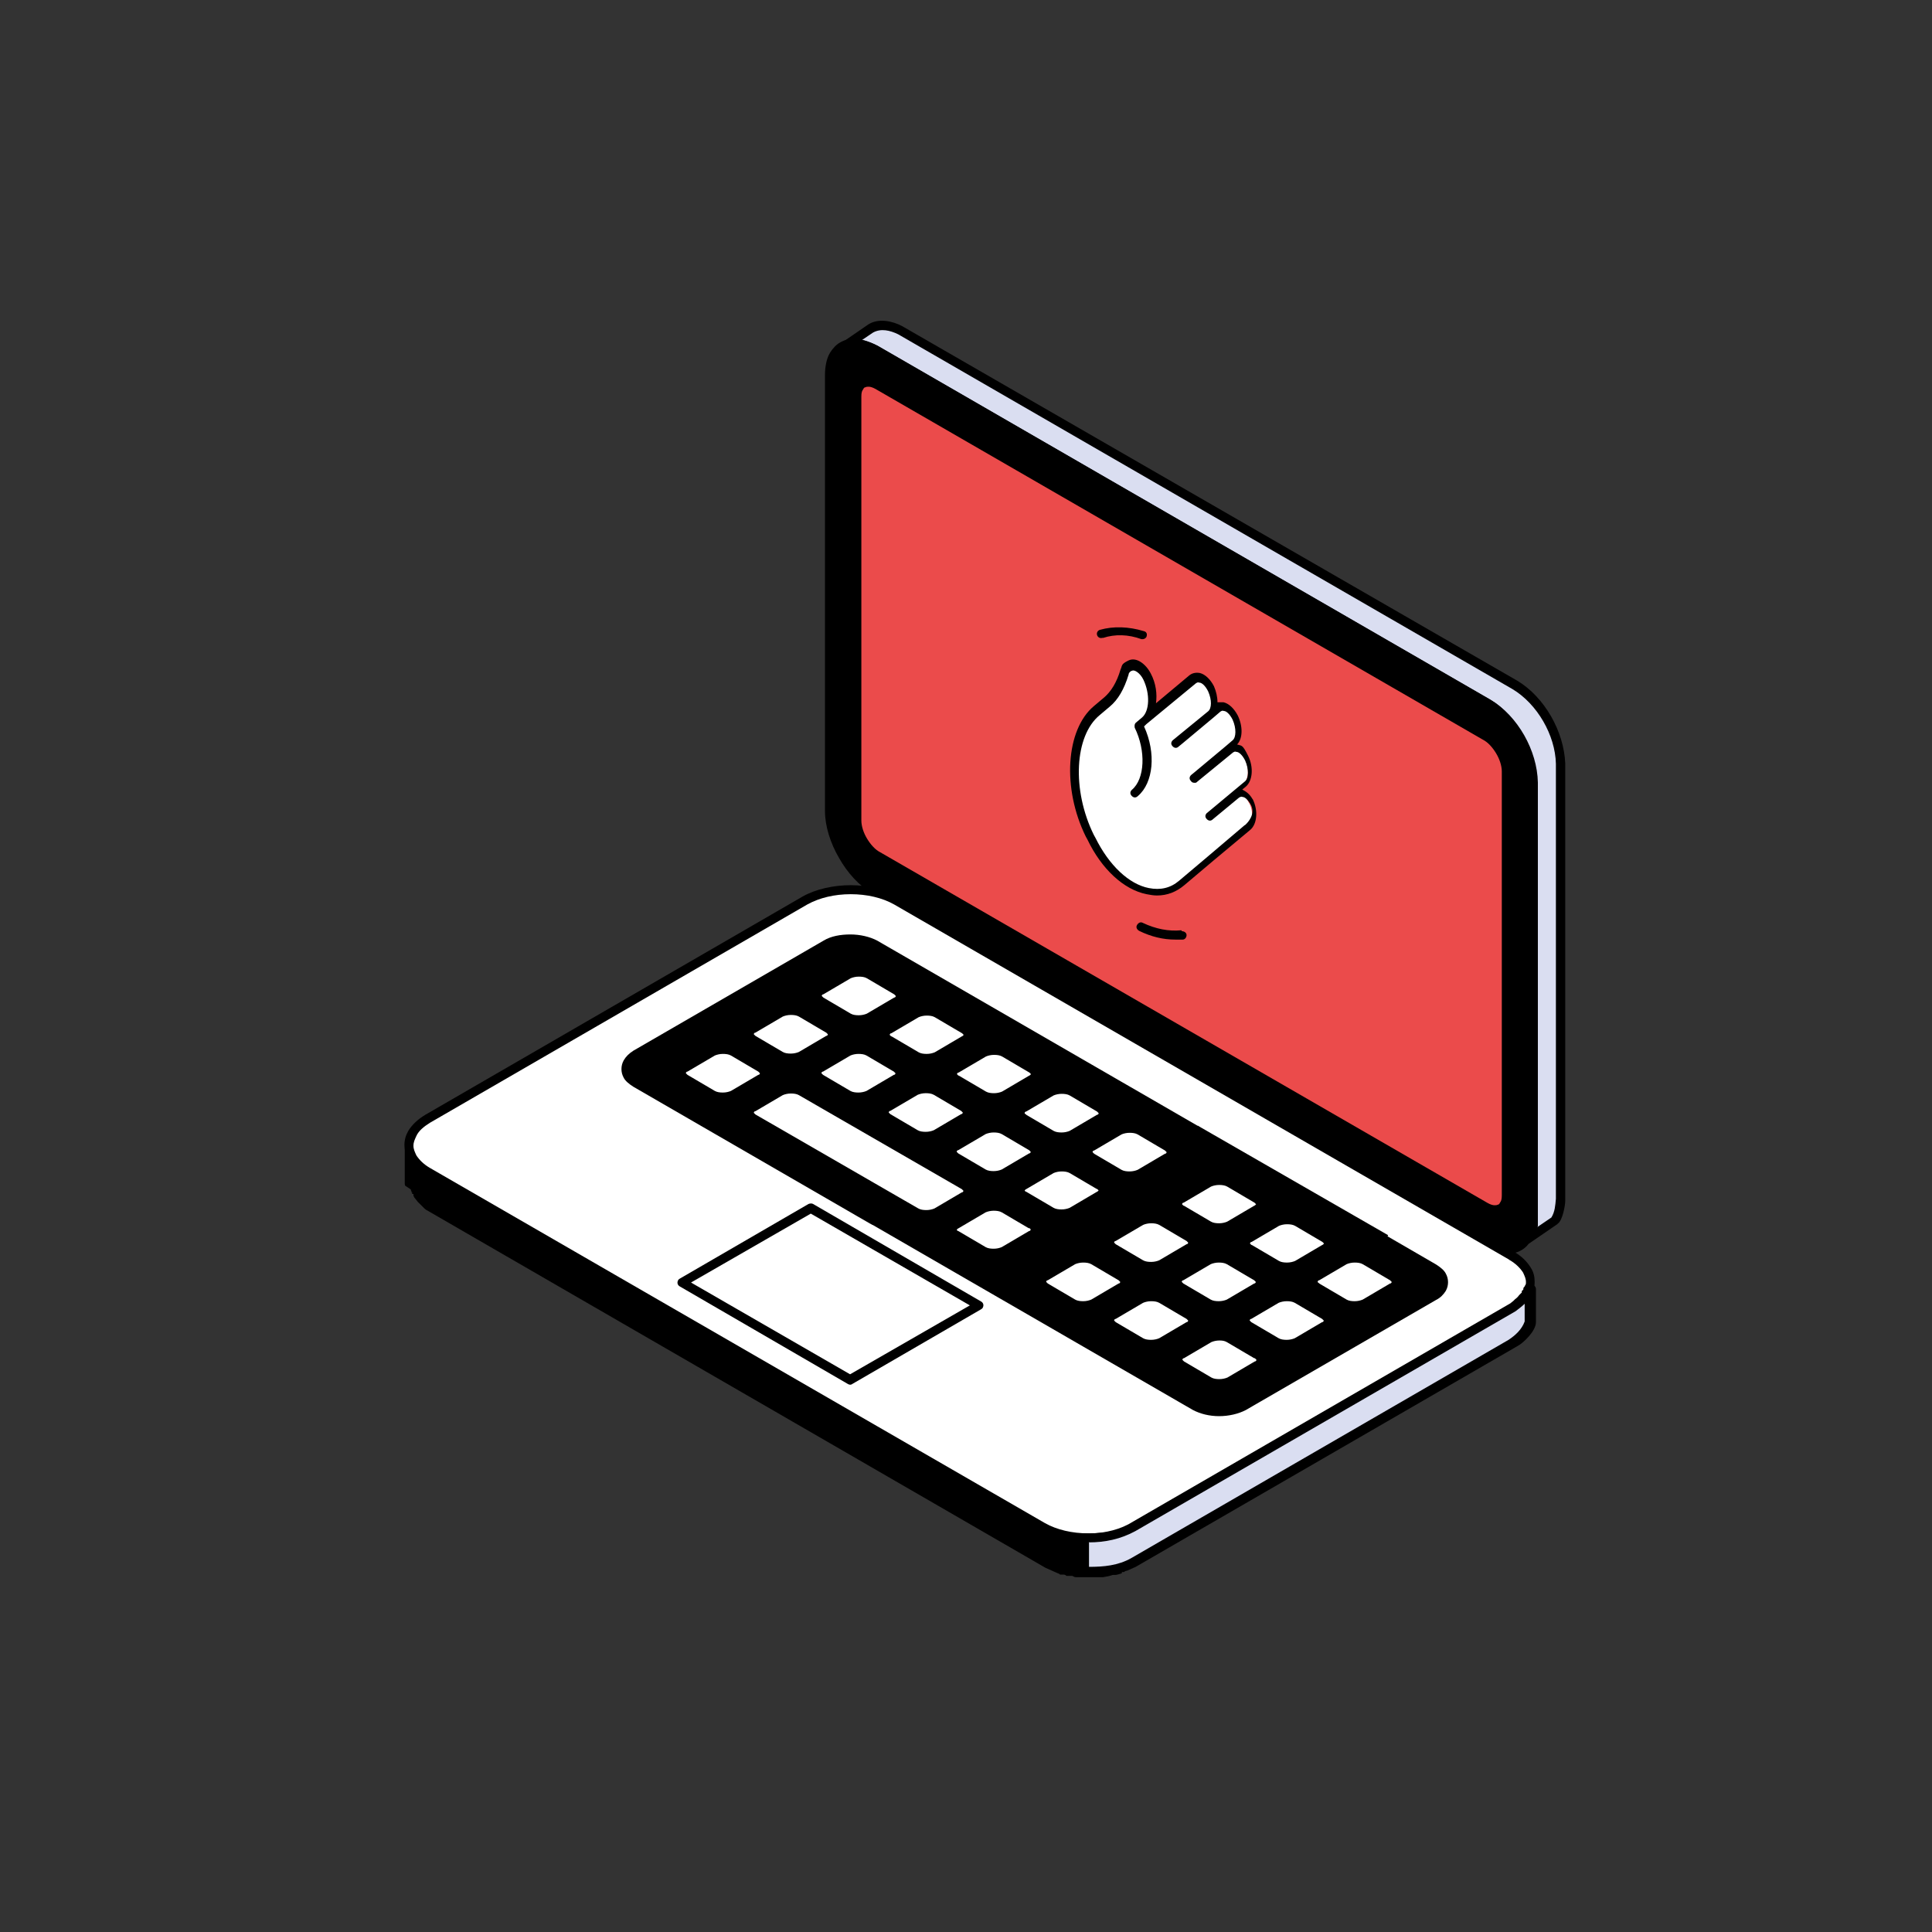 <svg xmlns="http://www.w3.org/2000/svg" id="Layer_1" viewBox="0 0 600 600"><rect x="0" y="0" width="600" height="600" fill="#333333" stroke="none"/><defs><style>      .st0 {        fill: none;      }      .st1, .st2 {        fill-rule: evenodd;      }      .st1, .st3 {        fill: #fff;      }      .st4 {        fill: #eb4b4b;      }      .st5 {        fill: #dadef1;      }    </style></defs><path class="st0" d="M331.1,468.2l-179-103.4c-1.8-1.1-1.8-2.8,0-3.9l97-56.1c1.9-1.1,5-1.1,6.7,0l7.3,4.2,4.2,2.5,156,90.1,3.7,2.1,7.8,4.4c1.8,1.1,1.8,2.8,0,3.9l-97,56.1c-1.8,1.1-5,1.1-6.7,0h0Z"></path><path class="st5" d="M474.5,384.7l8.3-5.7.4-.5.4-.5v-.5c.2,0,.5-.7.5-.7v-.7c.2,0,.4-.7.4-.7v-.7l.2-.7v-136.7c0-1.9-.4-3.4-.7-5.1-1.6-6.6-5-12.2-9.9-16.6-1.2-1.1-2.1-1.8-3.5-2.5l-190.1-109.8-.7-.4-.7-.4-.7-.4h-.7c0-.2-.7-.5-.7-.5h-.7l-.7-.4h-3.7l-.5.4h-.5c0,.2-.5.5-.5.5l-8.3,5.7h.5c0-.2.5-.5.5-.5h.5l.5-.4h3.7l.7.4h.7c0,.2.7.5.7.5l.7.4.7.4.7.4,190.1,109.8c2.8,1.6,4.6,3.4,6.7,5.8,1.2,1.6,2.3,3,3.2,4.6,2.5,4.4,4.1,8.7,4.1,14v138.1l-.4.7v.7c-.2,0-.4.7-.4.7v.5c-.2,0-.5.5-.5.5l-.4.5h0l.2-.2Z"></path><path class="st2" d="M477.4,381.1l4.4-3c1.1-1.8,1.2-3.7,1.4-5.8v-135.1c-.2-8.9-5.8-18.6-13.5-23.2l-190.1-109.8-.7-.4c-2.5-1.2-5.3-1.9-7.8-.5l-3.4,2.3c1.6.4,3.7,1.1,5.1,1.9l190.1,109.8c8.5,5.1,14.5,15.8,14.7,25.7v137.6h0v.5h-.4ZM483.6,380.2l-8.3,5.7c-.4.4-1.1.4-1.4,0-.7-.4-.9-1.2-.5-1.9,1.2-1.9,1.4-3.7,1.6-6v-135.1c-.2-8.9-5.8-18.8-13.5-23.2l-190.1-109.8h0c-2.7-1.6-5.7-2.5-8.7-1.1-.7.4-1.4,0-1.8-.4-.4-.7-.4-1.6.4-1.9l8.3-5.7c3.2-2.1,7.6-1.1,10.6.5l191,110.1c8.5,5.1,14.5,15.8,14.9,25.7v135.8c0,1.6-.9,6.2-2.3,7.1h0l-.2.2Z"></path><path d="M462,218.4l-190.1-109.8c-7.8-4.4-14.2-.9-14.2,8.1v135.1c0,9,6.4,20,14.2,24.4l190.1,109.8c7.8,4.4,14.2.9,14.2-8.1v-135.1c0-9-6.4-20-14.2-24.4Z"></path><path class="st2" d="M461.2,219.7l-190.1-109.8c-1.9-1.2-3.9-1.8-5.5-1.8s-2.1.2-3,.7-1.6,1.2-2.1,2.3c-.9,1.4-1.2,3.4-1.2,5.7v135.1c0,4.2,1.6,9,4.1,13.3,2.5,4.2,5.8,8,9.4,10.1l190.1,109.8c1.9,1.2,3.9,1.8,5.5,1.8s2.1-.2,3-.7c.9-.5,1.6-1.2,2.1-2.3.9-1.4,1.2-3.4,1.2-5.7v-135.1c0-4.2-1.6-9-4.1-13.3s-5.8-8-9.4-10.1h0ZM272.5,107.4l190.1,109.8c4.1,2.3,7.8,6.4,10.4,11s4.2,9.9,4.2,14.7v135.1c0,2.8-.5,5.3-1.6,7.1-.9,1.4-1.9,2.5-3.2,3.2-1.2.7-2.8,1.1-4.4,1.1s-4.4-.7-6.9-2.1l-190.1-109.8c-4.1-2.3-7.8-6.4-10.4-11-2.7-4.6-4.4-9.9-4.4-14.7V116.6c0-2.8.5-5.3,1.6-7.1.9-1.4,1.9-2.5,3.2-3.2,1.2-.7,2.8-1.1,4.4-1.1s4.4.7,6.9,2.1h.2Z"></path><path class="st4" d="M461.2,228.5l-50.1-28.9-138.4-79.8c-3.5-2.1-6.4-.4-6.4,3.7v131.5c0,4.1,3,9.2,6.6,11.2l156.2,90.1,32.4,18.6c3.5,2.1,6.4.4,6.4-3.7v-131.5c0-4.1-3-9.2-6.6-11.2h0Z"></path><path class="st2" d="M460.5,229.7l-188.6-108.9c-.9-.5-1.6-.7-2.1-.7s-.7,0-1.1.2c-.4,0-.5.4-.7.7-.4.5-.5,1.2-.5,2.3v131.5c0,1.8.7,3.9,1.8,5.7s2.5,3.4,4.1,4.2l188.6,108.9c.9.5,1.6.7,2.1.7s.7,0,1.1-.2c.4,0,.5-.4.7-.7.4-.5.5-1.2.5-2.3v-131.5c0-1.8-.7-3.9-1.8-5.7s-2.5-3.4-4.1-4.2h0ZM411.7,198.4l50.1,28.9c1.9,1.2,3.7,3.2,5.1,5.3,1.2,2.3,2.1,4.8,2.1,7.1v131.5c0,1.4-.2,2.7-.9,3.7-.4.7-1.1,1.4-1.8,1.8s-1.4.5-2.3.5-2.3-.4-3.5-1.1l-188.6-108.7c-1.9-1.2-3.7-3.2-5.1-5.3-1.2-2.3-2.1-4.8-2.1-7.1V123.5c0-1.4.2-2.7.9-3.7.4-.7,1.1-1.4,1.8-1.8s1.6-.5,2.3-.5,2.3.4,3.5,1.1l138.4,79.8h0Z"></path><path d="M127.2,357.4v10.8l.4.5v.5c.2,0,.5.5.5.5l.4.5.4.5.4.5.5.5.5.5.5.5.5.5.7.5.7.4,191,110.3.7.4.7.4.9.4.9.4.9.4.9.4h.9c0,.2.9.5.9.5h.9c0,.2.9.4.9.4h.9l.9.2h8l.9-.4h.9l.9-.4h.9c0-.2.9-.5.9-.5l.9-.4.9-.4.9-.4.9-.4.7-.4.7-.4,117.2-67.8.7-.4.7-.5.5-.5.5-.5.5-.5.5-.5.4-.5.4-.5.4-.5.4-.5v-.5c.2,0,.5-.5.5-.5v-10.8.5l-.4.5v.5c-.2,0-.5.5-.5.5l-.4.5-.4.5-.4.5-.5.5-.5.5-.5.5-.5.5-.7.4-.7.4-117.2,67.8-.7.4-.7.4-.9.4-.9.4-.9.4-.9.4h-.9c0,.2-.9.5-.9.5h-.9c0,.2-.9.4-.9.4h-.9l-.9.4h-8l-.9-.4h-.9l-.9-.4h-.9c0-.2-.9-.5-.9-.5l-.9-.4-.9-.4-.9-.4-.9-.4-.7-.4-.7-.4-191-110.3-.7-.4-.7-.4-.5-.5-.5-.5-.5-.5-.5-.5-.4-.5-.4-.5-.4-.5-.4-.5v-.5c-.2,0-.5-.5-.5-.5v-.5.2Z"></path><path class="st2" d="M128.6,362.4v5.3l.2.5v.5c.2,0,.5.4.5.4l.4.5.4.4.4.5.4.4.9.9.7.5c.4.4.7.5,1.2.7l191,110.3.7.4.7.4.7.4c.5.2,1.1.4,1.6.5h.9c0,.2.9.5.9.5h.9c0,.2.9.4.9.4.5,0,1.1.2,1.8.4h1.1l.9.2h7.4l.9-.2h.9l.9-.4h.9c0-.2.9-.5.9-.5.5,0,1.1-.4,1.6-.5l.9-.4.7-.4.7-.4c39.5-21.8,79-45.7,117.9-68.2,2.1-1.2,4.2-3,5-5.5v-5.1h0v.2l-.5.5h0l-.5.4h0l-.7.5-.7.5h0c-38.1,23.2-79.7,47.3-118.6,68.7l-.9.4c-.5.2-1.1.5-1.8.7h0l-.9.4-.9.4h-.9c-.7.4-1.2.5-1.9.7h-.9c-1.1.4-1.9.5-3,.5h-6.7l-.9-.2h0c-.5,0-1.2-.2-1.8-.4h-.9v-.2c-.5,0-1.1-.4-1.8-.5h-.9c-.4-.4-.7-.5-.9-.5l-.9-.4c-.9-.4-1.6-.7-2.5-1.2l-191-110.3h0l-.7-.4-.7-.5-.5-.5h0l-.5-.4h0l-.5-.5h0l-2.1-.4ZM125.7,367.7v-10.3c0-.5.4-1.2,1.1-1.4s1.6.2,1.8.9v.5l.4.5v.5c.2,0,.5.4.5.4l.4.5.4.4.4.5.4.4.5.5.4.4.7.5.5.4.5.4c64.4,35.4,127.3,75.4,191.7,110.7l.7.4.7.4.9.4c.9.4,1.6.5,2.5.7.5,0,1.1.4,1.8.4h.9l.7.4h1.1c.5.2,1.2.2,1.8.4h5.5l.9-.2c.5,0,1.1-.2,1.8-.4h.9c0-.2.9-.4.9-.4h.9c0-.2.9-.5.9-.5.5-.2,1.1-.4,1.6-.5.5-.2.9-.4,1.4-.7l.7-.4,117.2-67.8c2.3-1.4,4.2-3,5-5.7,0-.7.7-1.1,1.4-1.1s1.4.7,1.4,1.4v10.3c0,2.8-3.9,6.4-5.5,7.3l-118.1,68.3-.7.4-.9.4-.9.4-.9.4c-.4,0-.7.2-.9.4h-.7v.4c-.7.2-1.2.4-1.9.5h-.9c-1.1.4-1.9.5-3,.7h-8.5c-.4,0-.7-.2-1.1-.4h-1.8c-.4-.4-.7-.4-1.1-.4h-.9c0-.2-.9-.5-.9-.5l-.9-.4h0l-.9-.4-.9-.4-.9-.4-191.7-110.8-.7-.4h0l-.5-.4h0l-.5-.5h0l-.5-.5h0l-.5-.5-.5-.5h0l-.4-.5h0l-.4-.5h0l-.4-.5h0l-.2-.5h0v-.5h-.4v-.5h-.2v-.4c-.2,0-.2-.4-.2-.5h0l-1.8-1.2Z"></path><path class="st1" d="M469.4,390l-191-110.3c-7.8-4.4-20.5-4.4-28.3,0l-117.2,67.8c-7.8,4.4-7.8,11.9,0,16.5l191,110.3c7.8,4.4,20.5,4.4,28.3,0l117.2-67.8c7.8-4.4,7.8-11.9,0-16.5h0Z"></path><path class="st2" d="M468.7,391.2l-191-110.3c-3.7-2.1-8.5-3.2-13.5-3.2s-9.7,1.1-13.5,3.2l-117.2,67.8c-1.9,1.2-3.5,2.5-4.2,4.1-.5,1.1-.9,1.9-.9,3s.4,1.9.9,3c.9,1.4,2.3,2.8,4.2,3.9l191,110.3c3.7,2.1,8.5,3.2,13.5,3.2s9.9-.7,13.6-2.8l117.2-67.8c1.9-1.2,3.4-2.8,4.2-4.4.5-1.1.9-1.9.9-3s-.4-1.9-.9-3c-.9-1.4-2.3-2.8-4.2-3.9h-.2ZM279.1,278.4l191,110.3c2.5,1.4,4.2,3.2,5.3,5,.9,1.4,1.2,2.8,1.2,4.4s-.4,3-1.2,4.4c-1.1,1.8-2.8,3.5-5.3,5l-117.2,67.8c-4.1,2.3-9.6,3.5-14.9,3.5s-10.8-1.2-14.9-3.5l-191-110.3c-2.5-1.4-4.2-3.2-5.3-5-.9-1.4-1.2-2.8-1.2-4.4s.4-3,1.2-4.4c1.1-1.8,2.8-3.5,5.3-5l117.2-67.8c4.1-2.3,9.6-3.5,14.9-3.5s10.8,1.2,14.9,3.5h0Z"></path><path class="st1" d="M264,428.6l-52.2-30.3,40-23.2,52.2,30.3-40,23.2Z"></path><path class="st2" d="M263.3,429.8l-52.2-30.3c-.7-.4-.9-1.2-.5-1.9,0-.2.4-.4.5-.5l40-23.2c.5-.2,1.1-.2,1.4,0l52.2,30.3c.7.4.9,1.2.5,1.9,0,.2-.4.4-.5.5l-40,23.2c-.5.4-1.1.2-1.4,0ZM214.6,398.3l49.4,28.5,37.2-21.4-49.4-28.5-37.2,21.4Z"></path><path d="M445.3,393.9l-15-8.7-22.8-13.1-23.7-13.6-11.9-6.9c-.2,0-.4-.4-.7-.4l-15-8.7-22.8-13.1-23.7-13.6-31-17.9-6.9-4.1c-4.2-2.5-11-2.5-15,0l-59.1,34.2c-4.1,2.5-4.1,6.4,0,8.7l73.5,42.5c.2,0,.4.4.7.4l99.5,57.5c4.2,2.5,11,2.5,15,0l59.1-34.2c4.1-2.5,4.1-6.4,0-8.7h0v-.4Z"></path><path class="st2" d="M444.8,394.9l-73.5-42.5h0s-.2,0-.4-.2c0,0-.2,0-.4-.2l-99.5-57.5c-1.9-1.1-4.4-1.6-6.9-1.6s-5,.5-6.9,1.6l-59.1,34.2c-1.1.5-1.6,1.2-2.1,1.9h0c-.2.5-.4.9-.4,1.2s0,.9.4,1.2c.4.7,1.1,1.2,2.1,1.9l73.5,42.5h.4c0,.2.2.4.2.4l99.5,57.4h0c1.9,1.1,4.2,1.6,6.7,1.6s5-.5,6.9-1.6l59.1-34.2c1.1-.5,1.6-1.2,2.1-1.9.2-.4.4-.9.4-1.2s0-.9-.4-1.2c-.4-.7-1.1-1.2-2.1-1.9h0l.4.2ZM431,384l15,8.7c1.4.9,2.5,1.8,3,2.8.5.9.7,1.8.7,2.7s-.2,1.8-.7,2.7c-.7,1.1-1.6,2.1-3,2.8l-59.1,34.2c-2.3,1.2-5.3,1.9-8.3,1.9s-5.8-.7-8.1-1.9h0l-99.5-57.5s-.2,0-.4-.2h0l-.4-.2-73.5-42.5c-1.4-.9-2.5-1.8-3-2.8-.5-.9-.7-1.8-.7-2.7s.2-1.8.7-2.7h0c.7-1.2,1.6-2.1,3-3l59.1-34.2c2.3-1.4,5.3-1.9,8.3-1.9s6,.7,8.3,1.9l99.5,57.5s.4,0,.4.2c0,0,.2,0,.4.2l58.4,33.6h0l-.2.4Z"></path><path class="st5" d="M336.8,487.9v-10.3h5.3l.9-.2h.9l.9-.4h.9c0-.2.9-.5.9-.5l.9-.4.9-.4.9-.4.9-.4.7-.4.7-.4,117.2-67.8.7-.4.7-.5.5-.5.5-.5.5-.5.5-.5.4-.5.4-.5.4-.5.4-.5v-.5c.2,0,.5-.5.5-.5v-.5,10.8l-.4.5v.5c-.2,0-.5.5-.5.5l-.4.5-.4.5-.4.5-.5.5-.5.5-.5.5-.5.5-.7.5-.7.4-117.2,67.8-.7.4-.7.4-.9.4-.9.4-.9.4-.9.4h-.9c0,.2-.9.5-.9.5h-.9c0,.2-.9.4-.9.4h-.9l-.9.4h-4.4v-.2Z"></path><path class="st2" d="M335.4,487.9v-10.3c0-.7.7-1.4,1.4-1.4s0,0,0,0c4.6.2,9.6-.7,13.6-2.8l117.9-68.2.7-.4.5-.4.5-.4.5-.5.5-.4.4-.4.4-.5.4-.4.4-.4v-.5c.2,0,.5-.5.5-.5v-.4l.4-.5c.2-.7,1.1-1.2,1.8-.9.5,0,1.1.7,1.1,1.4v10.3c0,2.3-3.2,5.5-5,6.7l-119.5,69.2c-4.8,2.3-9.9,3.4-15.2,3.2-.7,0-1.4-.7-1.4-1.4h0l.2-.4ZM338.2,479v7.6c4.6,0,9-.4,13.1-2.7l117.2-67.8c2.1-1.4,4.1-3.2,5-5.7v-5.5c-.7.7-1.9,1.6-2.8,2.3l-118.1,68.3c-4.6,2.5-9.4,3.5-14.5,3.5l.2-.2Z"></path><path class="st1" d="M299.2,343.8l-8.5-5c-1.8-1.1-4.6-1.1-6.2,0l-8.5,5c-1.8,1.1-1.8,2.7,0,3.5l8.5,5c1.8,1.1,4.6,1.1,6.2,0l8.5-5c1.8-1.1,1.8-2.7,0-3.5Z"></path><path class="st2" d="M298.5,345l-8.5-5c-.7-.4-1.6-.5-2.5-.5s-1.8.2-2.5.5l-8.5,5c-.4,0-.5.4-.5.5h0l.5.5,8.5,5c.7.4,1.6.5,2.5.5s1.8-.2,2.5-.5l8.5-5c.4,0,.5-.4.5-.5h0l-.5-.5h0ZM291.5,337.6l8.5,5c.7.4,1.2.9,1.6,1.4s.4,1.1.4,1.6,0,1.1-.4,1.6c-.4.5-.9,1.1-1.6,1.4l-8.5,5c-1.1.5-2.5.9-3.9.9s-2.8-.4-3.9-.9l-8.5-5c-.7-.4-1.2-.9-1.6-1.4s-.4-1.1-.4-1.6,0-.9.4-1.4h0c.4-.5.9-1.1,1.6-1.4l8.5-5c1.1-.5,2.5-.9,3.9-.9s2.8.4,3.9.9h0v-.2Z"></path><path class="st1" d="M332.9,363.1l8.5,5c1.8,1.1,1.8,2.7,0,3.5l-8.5,5c-1.8,1.1-4.4,1.1-6.2,0l-8.5-5c-1.8-1.1-1.8-2.7,0-3.5l8.5-5c1.8-1.1,4.4-1.1,6.2,0Z"></path><path class="st2" d="M333.6,362l8.5,5c.7.4,1.2.9,1.6,1.4s.4,1.1.4,1.6,0,1.1-.4,1.6h0c-.4.5-.9,1.1-1.4,1.4l-8.5,5c-1.1.5-2.5.9-3.9.9s-2.8-.4-3.9-.9l-8.5-5h0c-.7-.5-1.2-.9-1.4-1.4-.4-.5-.4-1.1-.4-1.6s0-1.1.4-1.6h0c.4-.5.9-1.1,1.4-1.4l8.5-5c1.1-.5,2.5-.9,3.9-.9s2.7.4,3.9.9h-.2ZM340.7,369.3l-8.5-5c-.7-.4-1.6-.5-2.5-.5s-1.8.2-2.5.5l-8.5,5c-.2,0-.4.4-.5.4h0s.2.4.5.4h0l8.5,5c.7.4,1.6.5,2.5.5s1.8-.2,2.5-.5l8.5-5c.2,0,.4-.4.5-.4h0l-.5-.5v.2Z"></path><path class="st1" d="M311.8,375.3l8.5,5c1.8,1.1,1.8,2.7,0,3.5l-8.5,5c-1.8,1.1-4.6,1.1-6.2,0l-8.5-5c-1.8-1.1-1.8-2.7,0-3.5l8.5-5c1.8-1.1,4.6-1.1,6.2,0Z"></path><path class="st2" d="M312.5,374l8.5,5c.7.4,1.2.9,1.6,1.4s.4,1.1.4,1.6,0,1.1-.4,1.6c-.4.5-.9,1.1-1.6,1.4l-8.5,5c-1.1.5-2.5.9-3.9.9s-2.7-.4-3.9-.9l-8.5-5h0c-.7-.5-1.2-.9-1.4-1.4-.4-.5-.4-1.1-.4-1.6s0-1.1.4-1.6h0c.4-.7.9-1.1,1.4-1.4l8.5-5c1.1-.5,2.5-.9,3.9-.9s2.8.4,3.9.9h0ZM319.6,381.5l-8.5-5c-.7-.4-1.6-.5-2.5-.5s-1.8.2-2.5.5l-8.5,5c-.2,0-.4.4-.5.4h0s.2.4.5.4h0l8.5,5c.7.4,1.6.5,2.5.5s1.8-.2,2.5-.5l8.5-5c.4,0,.5-.4.5-.5h0l-.5-.5v.4Z"></path><path class="st1" d="M326.5,352.3l-8.5-5c-1.8-1.1-1.8-2.7,0-3.5l8.5-5c1.8-1.1,4.4-1.1,6.2,0l8.5,5c1.8,1.1,1.8,2.7,0,3.5l-8.5,5c-1.8,1.1-4.6,1.1-6.2,0h0Z"></path><path class="st2" d="M325.8,353.5l-8.5-5h0c-.7-.5-1.2-.9-1.4-1.4-.4-.5-.4-1.1-.4-1.6s0-1.1.4-1.6c.4-.5.9-1.1,1.6-1.4l8.5-5c1.1-.5,2.5-.9,3.9-.9s2.8.4,3.9.9l8.5,5c.7.4,1.2.9,1.6,1.4s.4,1.1.4,1.6,0,1.1-.4,1.6c-.4.5-.9,1.1-1.6,1.4l-8.5,5c-1.1.5-2.5.9-3.9.9s-2.8-.4-3.9-.9h-.2ZM318.7,346.2l8.5,5c.7.4,1.6.5,2.5.5s1.8-.2,2.5-.5l8.5-5c.4,0,.5-.4.5-.5h0l-.5-.5-8.5-5c-.7-.4-1.6-.5-2.5-.5s-1.8.2-2.5.5l-8.5,5c-.4,0-.5.4-.5.5h0s.2.4.5.4h0v.2Z"></path><path class="st1" d="M305.6,340.2l-8.5-5c-1.8-1.1-1.8-2.7,0-3.5l8.5-5c1.8-1.1,4.4-1.1,6.2,0l8.5,5c1.8,1.1,1.8,2.7,0,3.5l-8.5,5c-1.8,1.1-4.6,1.1-6.2,0h0Z"></path><path class="st2" d="M304.9,341.5l-8.5-5c-.7-.4-1.2-.9-1.6-1.4s-.4-1.1-.4-1.6,0-1.1.4-1.6c.4-.5.9-1.1,1.6-1.4l8.5-5c1.1-.5,2.5-.9,3.9-.9s2.8.4,3.9.9l8.5,5c.7.4,1.2.9,1.6,1.4s.4,1.1.4,1.6,0,1.1-.4,1.6h0c-.4.5-.9,1.1-1.4,1.4l-8.5,5c-1.1.5-2.5.9-3.9.9s-2.7-.4-3.9-.9h-.2ZM297.7,334l8.5,5c.7.4,1.6.5,2.5.5s1.8-.2,2.5-.5l8.5-5c.2,0,.4-.4.5-.4h0l-.5-.5-8.5-5c-.7-.4-1.6-.5-2.5-.5s-1.8.2-2.5.5l-8.5,5c-.4,0-.5.4-.5.5h0l.5.5v-.2Z"></path><path class="st1" d="M339.1,359.5l8.5,5c1.8,1.1,4.6,1.1,6.2,0l8.5-5c1.8-1.1,1.8-2.7,0-3.5l-8.5-5c-1.8-1.1-4.6-1.1-6.2,0l-8.5,5c-1.8,1.1-1.8,2.7,0,3.5Z"></path><path class="st2" d="M339.8,358.3l8.5,5c.7.4,1.6.5,2.5.5s1.8-.2,2.5-.5l8.5-5c.4,0,.5-.4.5-.5h0l-.5-.5-8.5-5c-.7-.4-1.6-.5-2.5-.5s-1.8.2-2.5.5l-8.5,5c-.4,0-.5.4-.5.5h0l.5.5h0ZM346.9,365.7l-8.5-5c-.7-.4-1.2-.9-1.6-1.4s-.4-1.1-.4-1.6,0-1.1.4-1.6c.4-.5.9-1.1,1.6-1.4l8.5-5c1.1-.5,2.5-.9,3.9-.9s2.8.4,3.9.9l8.5,5c.7.4,1.2.9,1.6,1.4s.4,1.1.4,1.6,0,.9-.4,1.4h0c-.4.5-.9,1.1-1.6,1.4l-8.5,5c-1.1.5-2.5.9-3.9.9s-2.8-.4-3.9-.9h0v.2Z"></path><path class="st1" d="M320.3,356l-8.5-5c-1.8-1.1-4.6-1.1-6.2,0l-8.5,5c-1.8,1.1-1.8,2.7,0,3.5l8.5,5c1.8,1.1,4.6,1.1,6.2,0l8.5-5c1.8-1.1,1.8-2.7,0-3.5h0Z"></path><path class="st2" d="M319.6,357.2l-8.5-5c-.7-.4-1.6-.5-2.5-.5s-1.8.2-2.5.5l-8.5,5c-.4,0-.5.4-.5.5h0l.5.5,8.5,5c.7.4,1.6.5,2.5.5s1.8-.2,2.5-.5l8.5-5c.4,0,.5-.4.5-.5h0l-.5-.5h0ZM312.5,349.8l8.5,5c.7.4,1.2.9,1.6,1.4s.4,1.1.4,1.6,0,1.1-.4,1.6c-.4.5-.9,1.1-1.6,1.4l-8.5,5c-1.1.5-2.5.9-3.9.9s-2.8-.4-3.9-.9l-8.5-5c-.7-.4-1.2-.9-1.6-1.4s-.4-1.1-.4-1.6,0-.9.4-1.4h0c.4-.5.9-1.1,1.6-1.4l8.5-5c1.1-.5,2.5-.9,3.9-.9s2.8.4,3.9.9h0v-.2Z"></path><path class="st1" d="M257.3,319.5l-8.5-5c-1.8-1.1-4.6-1.1-6.2,0l-8.5,5c-1.8,1.1-1.8,2.7,0,3.5l8.5,5c1.8,1.1,4.6,1.1,6.2,0l8.5-5c1.8-1.1,1.8-2.7,0-3.5Z"></path><path class="st2" d="M256.6,320.7l-8.5-5c-.7-.4-1.6-.5-2.5-.5s-1.8.2-2.5.5l-8.5,5c-.4,0-.5.4-.5.5h0l.5.5,8.5,5c.7.4,1.6.5,2.5.5s1.8-.2,2.5-.5l8.5-5c.4,0,.5-.4.5-.5h0l-.5-.5h0ZM249.5,313.3l8.5,5c.7.4,1.2.9,1.6,1.4s.4,1.1.4,1.6,0,1.1-.4,1.6c-.4.5-.9,1.1-1.6,1.4l-8.5,5c-1.1.5-2.5.9-3.9.9s-2.8-.4-3.9-.9l-8.5-5c-.7-.4-1.2-.9-1.6-1.4s-.4-1.1-.4-1.6,0-.9.4-1.4h0c.4-.5.9-1.1,1.6-1.4l8.5-5c1.1-.5,2.5-.9,3.9-.9s2.8.4,3.9.9v-.2Z"></path><path class="st1" d="M236.2,331.7l-8.5-5c-1.8-1.1-4.6-1.1-6.2,0l-8.5,5c-1.8,1.1-1.8,2.7,0,3.5l8.5,5c1.8,1.1,4.6,1.1,6.2,0l8.5-5c1.8-1.1,1.8-2.7,0-3.5h0Z"></path><path class="st2" d="M235.5,332.8l-8.5-5c-.7-.4-1.6-.5-2.5-.5s-1.8.2-2.5.5l-8.5,5c-.4,0-.5.4-.5.5h0l.5.5,8.5,5c.7.4,1.6.5,2.5.5s1.8-.2,2.5-.5l8.5-5c.4,0,.5-.4.5-.5h0l-.5-.5h0ZM228.4,325.5l8.5,5c.7.4,1.2.9,1.6,1.4s.4,1.1.4,1.6,0,1.1-.4,1.6c-.4.5-.9,1.1-1.6,1.4l-8.5,5c-1.1.5-2.5.9-3.9.9s-2.8-.4-3.9-.9l-8.5-5c-.7-.4-1.2-.9-1.6-1.4-.4-.5-.4-1.1-.4-1.6s0-1.1.4-1.6c.4-.5.9-1.1,1.6-1.4l8.5-5c1.1-.5,2.5-.9,3.9-.9s2.7.4,3.9.9h0Z"></path><path class="st1" d="M284.6,328l-8.5-5c-1.8-1.1-1.8-2.7,0-3.5l8.5-5c1.8-1.1,4.6-1.1,6.2,0l8.5,5c1.8,1.1,1.8,2.7,0,3.5l-8.5,5c-1.8,1.1-4.4,1.1-6.2,0h0Z"></path><path class="st2" d="M283.8,329.2l-8.5-5c-.7-.4-1.2-.9-1.6-1.4s-.4-1.1-.4-1.6,0-1.1.4-1.6c.4-.5.9-1.1,1.6-1.4l8.5-5c1.1-.5,2.5-.9,3.9-.9s2.8.4,3.9.9l8.5,5c.7.4,1.2.9,1.6,1.4s.4,1.1.4,1.6,0,1.1-.4,1.6h0c-.4.5-.9,1.1-1.4,1.4l-8.5,5c-1.1.5-2.5.9-3.9.9s-2.7-.4-3.9-.9h-.2ZM276.8,321.8l8.5,5c.7.4,1.6.5,2.5.5s1.8-.2,2.5-.5l8.5-5c.2,0,.4-.4.5-.4h0l-.5-.5-8.5-5c-.7-.4-1.6-.5-2.5-.5s-1.8.2-2.5.5l-8.5,5c-.4,0-.5.4-.5.5h0l.5.5h0v-.2Z"></path><path class="st1" d="M263.5,316l-8.5-5c-1.8-1.1-1.8-2.7,0-3.5l8.5-5c1.8-1.1,4.4-1.1,6.2,0l8.5,5c1.8,1.1,1.8,2.7,0,3.5l-8.5,5c-1.8,1.1-4.4,1.1-6.2,0Z"></path><path class="st2" d="M262.8,317l-8.5-5c-.7-.4-1.2-.9-1.6-1.4s-.4-1.1-.4-1.6,0-1.1.4-1.6c.4-.5.9-1.1,1.6-1.4l8.5-5c1.1-.5,2.5-.9,3.9-.9s2.7.4,3.9.9l8.5,5c.7.4,1.2.9,1.6,1.4s.4,1.1.4,1.6,0,1.1-.4,1.6c-.4.5-.9,1.1-1.6,1.4l-8.5,5c-1.1.5-2.5.9-3.9.9s-2.7-.4-3.9-.9h0ZM255.7,309.8l8.5,5c.7.4,1.6.5,2.5.5s1.8-.2,2.5-.5l8.5-5c.4,0,.5-.4.5-.5h0l-.5-.5-8.5-5c-.7-.4-1.6-.5-2.5-.5s-1.8.2-2.5.5l-8.5,5c-.4,0-.5.4-.5.5h0l.5.5h0Z"></path><path class="st1" d="M278.4,331.7l-8.5-5c-1.8-1.1-4.6-1.1-6.2,0l-8.5,5c-1.8,1.1-1.8,2.7,0,3.5l8.5,5c1.8,1.1,4.6,1.1,6.2,0l8.5-5c1.8-1.1,1.8-2.7,0-3.5Z"></path><path class="st2" d="M277.6,332.8l-8.5-5c-.7-.4-1.6-.5-2.5-.5s-1.8.2-2.5.5l-8.5,5c-.4,0-.5.4-.5.5h0l.5.5,8.5,5c.7.4,1.6.5,2.5.5s1.8-.2,2.5-.5l8.5-5c.4,0,.5-.4.5-.5h0l-.5-.5h0ZM270.4,325.5l8.5,5c.7.4,1.2.9,1.6,1.4s.4,1.1.4,1.6,0,1.1-.4,1.6c-.4.5-.9,1.1-1.6,1.4l-8.5,5c-1.1.5-2.5.9-3.9.9s-2.8-.4-3.9-.9l-8.5-5c-.7-.4-1.2-.9-1.6-1.4s-.4-1.1-.4-1.6,0-.9.4-1.4h0c.4-.5.9-1.1,1.6-1.4l8.5-5c1.1-.5,2.5-.9,3.9-.9s2.8.4,3.9.9v-.2Z"></path><path class="st1" d="M299.2,368l-50.6-29.2c-1.8-1.1-4.6-1.1-6.2,0l-8.5,5c-1.8,1.1-1.8,2.7,0,3.5l50.6,29.2c1.8,1.1,4.6,1.1,6.2,0l8.5-5c1.8-1.1,1.8-2.7,0-3.5Z"></path><path class="st2" d="M298.7,369.3l-50.6-29.2c-.7-.4-1.6-.5-2.5-.5s-1.8.2-2.5.5l-8.5,5c-.4,0-.5.4-.5.5h0l.5.5,50.6,29.2c.7.4,1.6.5,2.5.5s1.8-.2,2.5-.5l8.5-5c.4,0,.5-.4.5-.5h0l-.5-.5ZM249.5,337.7l50.6,29.2c.7.4,1.2.9,1.6,1.4s.4,1.1.4,1.6,0,1.1-.4,1.6c-.4.5-.9,1.1-1.6,1.4l-8.5,5c-1.1.5-2.5.9-3.9.9s-2.8-.4-3.9-.9l-50.6-29.2c-.7-.4-1.2-.9-1.6-1.4s-.4-1.1-.4-1.6,0-1.1.4-1.6c.4-.5.9-1.1,1.6-1.4l8.5-5c1.1-.5,2.5-.9,3.9-.9s2.8.4,3.9.9h0Z"></path><path class="st1" d="M369.2,384.1l-8.5-5c-1.8-1.1-4.6-1.1-6.2,0l-8.5,5c-1.8,1.1-1.8,2.7,0,3.5l8.5,5c1.8,1.1,4.6,1.1,6.2,0l8.5-5c1.8-1.1,1.8-2.7,0-3.5Z"></path><path class="st2" d="M368.5,385.4l-8.5-5c-.7-.4-1.6-.5-2.5-.5s-1.8.2-2.5.5l-8.5,5c-.4,0-.5.4-.5.5h0l.5.5,8.5,5c.7.4,1.6.5,2.5.5s1.8-.2,2.5-.5l8.5-5c.4,0,.5-.4.5-.5h0l-.5-.5ZM361.4,378.1l8.5,5c.7.4,1.2.9,1.6,1.4s.4,1.1.4,1.6,0,1.1-.4,1.6c-.4.5-.9,1.1-1.6,1.4l-8.5,5c-1.1.5-2.5.9-3.9.9s-2.8-.4-3.9-.9l-8.5-5c-.7-.4-1.2-.9-1.6-1.4s-.4-1.1-.4-1.6,0-.9.4-1.4h0c.4-.5.9-1.1,1.6-1.4l8.5-5c1.1-.5,2.5-.9,3.9-.9s2.7.4,3.9.9h0v-.2Z"></path><path class="st1" d="M348.1,396.3l-8.5-5c-1.8-1.1-4.6-1.1-6.2,0l-8.5,5c-1.8,1.1-1.8,2.7,0,3.5l8.5,5c1.8,1.1,4.6,1.1,6.2,0l8.5-5c1.8-1.1,1.8-2.7,0-3.5h0Z"></path><path class="st2" d="M347.4,397.6l-8.5-5c-.7-.4-1.6-.5-2.5-.5s-1.8.2-2.5.5l-8.5,5c-.4,0-.5.4-.5.5h0l.5.5,8.5,5c.7.4,1.6.5,2.5.5s1.8-.2,2.5-.5l8.5-5c.4,0,.5-.4.5-.5h0l-.5-.5h0ZM340.3,390.2l8.5,5c.7.4,1.2.9,1.6,1.4s.4,1.1.4,1.6,0,1.1-.4,1.6c-.4.5-.9,1.1-1.6,1.4l-8.5,5c-1.1.5-2.5.9-3.9.9s-2.8-.4-3.9-.9l-8.5-5c-.7-.4-1.2-.9-1.6-1.4s-.4-1.1-.4-1.6,0-1.1.4-1.6c.4-.5.9-1.1,1.6-1.4l8.5-5c1.1-.5,2.5-.9,3.9-.9s2.7.4,3.9.9h0Z"></path><path class="st1" d="M375.4,380.6l-8.5-5c-1.8-1.1-1.8-2.7,0-3.5l8.5-5c1.8-1.1,4.4-1.1,6.2,0l8.5,5c1.8,1.1,1.8,2.7,0,3.5l-8.5,5c-1.8,1.1-4.6,1.1-6.2,0Z"></path><path class="st2" d="M374.7,381.8l-8.5-5c-.7-.4-1.2-.9-1.6-1.4s-.4-1.1-.4-1.6,0-1.1.4-1.6c.4-.5.9-1.1,1.6-1.4l8.5-5c1.1-.5,2.5-.9,3.9-.9s2.7.4,3.9.9l8.5,5c.7.4,1.2.9,1.6,1.4s.4,1.1.4,1.6,0,1.1-.4,1.6h0c-.4.5-.9,1.1-1.4,1.4l-8.5,5c-1.1.5-2.5.9-3.9.9s-2.8-.4-3.9-.9h-.2ZM367.6,374.4l8.5,5c.7.4,1.6.5,2.5.5s1.8-.2,2.5-.5l8.5-5c.2,0,.4-.4.5-.4h0l-.5-.5-8.5-5c-.7-.4-1.6-.5-2.5-.5s-1.8.2-2.5.5l-8.5,5c-.4,0-.5.4-.5.5h0l.5.5v-.2Z"></path><path class="st1" d="M390.3,396.3l-8.5-5c-1.8-1.1-4.6-1.1-6.2,0l-8.5,5c-1.8,1.1-1.8,2.7,0,3.5l8.5,5c1.8,1.1,4.6,1.1,6.2,0l8.5-5c1.8-1.1,1.8-2.7,0-3.5Z"></path><path class="st2" d="M389.5,397.6l-8.5-5c-.7-.4-1.6-.5-2.5-.5s-1.8.2-2.5.5l-8.5,5c-.4,0-.5.4-.5.5h0l.5.5,8.5,5c.7.4,1.6.5,2.5.5s1.8-.2,2.5-.5l8.5-5c.4,0,.5-.4.5-.5h0l-.5-.5h0ZM382.5,390.2l8.5,5c.7.4,1.2.9,1.6,1.4s.4,1.1.4,1.6,0,1.1-.4,1.6c-.4.5-.9,1.1-1.6,1.4l-8.5,5c-1.1.5-2.5.9-3.9.9s-2.8-.4-3.9-.9l-8.5-5c-.7-.4-1.2-.9-1.6-1.4s-.4-1.1-.4-1.6,0-.9.4-1.4h0c.4-.5.9-1.1,1.6-1.4l8.5-5c1.1-.5,2.5-.9,3.9-.9s2.8.4,3.9.9h0v-.2Z"></path><path class="st1" d="M369.2,408.6l-8.5-5c-1.8-1.1-4.6-1.1-6.2,0l-8.5,5c-1.8,1.1-1.8,2.7,0,3.5l8.5,5c1.8,1.1,4.6,1.1,6.2,0l8.5-5c1.8-1.1,1.8-2.7,0-3.5Z"></path><path class="st2" d="M368.5,409.6l-8.5-5c-.7-.4-1.6-.5-2.5-.5s-1.8.2-2.5.5l-8.5,5c-.4,0-.5.4-.5.5h0l.5.5,8.5,5c.7.4,1.6.5,2.5.5s1.8-.2,2.5-.5l8.5-5c.4,0,.5-.4.5-.5h0l-.5-.5h0ZM361.4,402.4l8.5,5c.7.4,1.2.9,1.6,1.4s.4,1.1.4,1.6,0,1.1-.4,1.6c-.4.5-.9,1.1-1.6,1.4l-8.5,5c-1.1.5-2.5.9-3.9.9s-2.8-.4-3.9-.9l-8.5-5c-.7-.4-1.2-.9-1.6-1.4s-.4-1.1-.4-1.6,0-1.1.4-1.6c.4-.5.9-1.1,1.6-1.4l8.5-5c1.1-.5,2.5-.9,3.9-.9s2.7.4,3.9.9Z"></path><path class="st1" d="M417.5,404.8l-8.5-5c-1.8-1.1-1.8-2.7,0-3.5l8.5-5c1.8-1.1,4.4-1.1,6.2,0l8.5,5c1.8,1.1,1.8,2.7,0,3.5l-8.5,5c-1.8,1.1-4.6,1.1-6.2,0Z"></path><path class="st2" d="M416.8,406.1l-8.5-5h0c-.7-.5-1.2-.9-1.4-1.4-.4-.5-.4-1.1-.4-1.6s0-1.1.4-1.6c.4-.5.9-1.1,1.6-1.4l8.5-5c1.1-.5,2.5-.9,3.9-.9s2.8.4,3.9.9l8.5,5c.7.4,1.2.9,1.6,1.4s.4,1.1.4,1.6,0,1.1-.4,1.6c-.4.5-.9,1.1-1.6,1.4l-8.5,5c-1.1.5-2.5.9-3.9.9s-2.8-.4-3.9-.9h-.2ZM409.7,398.6l8.5,5c.7.4,1.6.5,2.5.5s1.8-.2,2.5-.5l8.5-5c.4,0,.5-.4.5-.5h0l-.5-.5-8.5-5c-.7-.4-1.6-.5-2.5-.5s-1.8.2-2.5.5l-8.5,5c-.4,0-.5.4-.5.5h0s.2.4.5.4h0v.2Z"></path><path class="st1" d="M396.4,392.8l-8.5-5c-1.8-1.1-1.8-2.7,0-3.5l8.5-5c1.8-1.1,4.4-1.1,6.2,0l8.5,5c1.8,1.1,1.8,2.7,0,3.5l-8.5,5c-1.8,1.1-4.6,1.1-6.2,0h0Z"></path><path class="st2" d="M395.7,393.9l-8.5-5c-.7-.4-1.2-.9-1.6-1.4s-.4-1.1-.4-1.6,0-1.1.4-1.6c.4-.5.9-1.1,1.6-1.4l8.5-5c1.1-.5,2.5-.9,3.9-.9s2.8.4,3.9.9l8.5,5c.7.4,1.2.9,1.6,1.4s.4,1.1.4,1.6,0,1.1-.4,1.6h0c-.4.5-.9,1.1-1.4,1.4l-8.5,5c-1.1.5-2.5.9-3.9.9s-2.7-.4-3.9-.9h-.2ZM388.7,386.6l8.5,5c.7.4,1.6.5,2.5.5s1.8-.2,2.5-.5l8.5-5c.2,0,.4-.4.5-.4h0l-.5-.5-8.5-5c-.7-.4-1.6-.5-2.5-.5s-1.8.2-2.5.5l-8.5,5c-.4,0-.5.4-.5.5h0l.5.5h0v-.2Z"></path><path class="st1" d="M411.3,408.6l-8.5-5c-1.8-1.1-4.6-1.1-6.2,0l-8.5,5c-1.8,1.1-1.8,2.7,0,3.5l8.5,5c1.8,1.1,4.6,1.1,6.2,0l8.5-5c1.8-1.1,1.8-2.7,0-3.5h0Z"></path><path class="st2" d="M410.6,409.6l-8.5-5c-.7-.4-1.6-.5-2.5-.5s-1.8.2-2.5.5l-8.5,5c-.4,0-.5.4-.5.5h0l.5.5,8.5,5c.7.4,1.6.5,2.5.5s1.8-.2,2.5-.5l8.5-5c.4,0,.5-.4.5-.5h0l-.5-.5h0ZM403.4,402.4l8.5,5c.7.4,1.2.9,1.6,1.4s.4,1.1.4,1.6,0,1.1-.4,1.6c-.4.5-.9,1.1-1.6,1.4l-8.5,5c-1.1.5-2.5.9-3.9.9s-2.8-.4-3.9-.9l-8.5-5c-.7-.4-1.2-.9-1.6-1.4s-.4-1.1-.4-1.6,0-1.1.4-1.6c.4-.5.9-1.1,1.6-1.4l8.5-5c1.1-.5,2.5-.9,3.9-.9s2.8.4,3.9.9h0Z"></path><path class="st1" d="M390.3,420.6l-8.5-5c-1.8-1.1-4.6-1.1-6.2,0l-8.5,5c-1.8,1.1-1.8,2.7,0,3.5l8.5,5c1.8,1.1,4.6,1.1,6.2,0l8.5-5c1.8-1.1,1.8-2.7,0-3.5Z"></path><path class="st2" d="M389.5,421.8l-8.5-5h0c-.7-.4-1.4-.5-2.3-.5s-1.8.2-2.5.5l-8.5,5c-.4,0-.5.4-.5.5h0l.5.5,8.5,5c.7.4,1.6.5,2.5.5s1.8-.2,2.5-.5l8.5-5c.4,0,.5-.4.5-.5h0l-.5-.5h-.2ZM382.5,414.4l8.5,5c.7.4,1.2.9,1.6,1.4s.4,1.1.4,1.6,0,1.1-.4,1.6c-.4.5-.9,1.1-1.6,1.4l-8.5,5c-1.1.5-2.5.9-3.9.9s-2.8-.4-3.9-.9l-8.5-5c-.7-.4-1.2-.9-1.6-1.4s-.4-1.1-.4-1.6,0-1.1.4-1.6c.4-.5.9-1.1,1.6-1.4l8.5-5c1.1-.5,2.5-.9,3.9-.9s2.7.4,3.7.9h.2Z"></path><path class="st3" d="M387.9,249.4c-1.4-3-4.1-4.2-5.7-2.8l-5.3,4.4h0l9.2-7.6c1.8-1.4,1.9-5,.4-8-1.4-3-4.1-4.2-5.7-2.8l2.1-1.8c1.8-1.4,1.9-5,.4-8-1.4-3-4.1-4.2-5.7-2.8l-2.1,1.8c1.6-1.4,1.8-5,.4-8s-4.1-4.2-5.7-2.8l-15.4,12.7h0l-1.4,1.8s0-.4-.2-.4l1.9-1.6c2.8-2.3,3.2-8.3.7-13.3-1.2-2.5-3.5-4.2-5.3-3.5-.9.4-1.4,1.1-1.8,2.1-1.2,3.9-3,7.3-5.5,9.2l-1.2,1.1-1.9,1.6c-8.3,6.9-9.2,24.3-2.1,38.9l.5,1.1c7.1,14.5,19.7,20.7,28,13.8l9.2-7.6h0l11.5-9.6c1.8-1.4,2.3-5,.7-8h0Z"></path><g><path d="M389,248.2c-.9-1.6-1.9-2.3-3.2-3l1.1-.9c2.1-1.8,2.5-6,.7-9.6s-1.9-3-3.4-3.5c1.8-1.9,1.8-5.7.2-9-1.1-2.1-2.7-3.7-4.4-4.1h-1.9c0-1.6-.4-3.4-1.1-5-1.1-2.1-2.7-3.7-4.4-4.1-1.2-.2-2.3,0-3.2.7l-10.4,8.7c.4-2.8,0-6.2-1.6-9.2-1.4-2.8-4.4-5.3-6.9-4.1s-1.9,1.6-2.5,2.8c-1.2,4.1-3,6.9-5.1,8.7l-3.2,2.7c-8.7,7.3-9.9,25.5-2.5,40.5l.5.9c4.4,9.2,11.3,15.6,18.4,17,1.1.2,2.1.4,3.2.4,3.2,0,6-1.1,8.5-3.2l9-7.6h0l11.5-9.6c2.1-1.8,2.5-6,.7-9.6h0ZM386.5,256.3l-11.3,9.6h0l-9,7.6c-2.7,2.3-5.8,3-9.4,2.3-6.2-1.2-12.4-7.1-16.6-15.6l-.5-.9c-6.9-14-6-30.8,1.8-37.2l3.2-2.7c2.5-2.1,4.4-5.3,5.8-9.9,0-.5.5-1.1,1.1-1.2.7-.4,2.5.7,3.5,2.8,2.1,4.4,1.9,9.7-.4,11.7l-1.9,1.6c-.5.4-.5,1.1-.4,1.6,3.5,7.1,3.2,15.9-.9,19.3-.5.5-.7,1.2,0,1.9.5.5,1.2.7,1.9,0,4.8-4.1,5.7-13.3,1.9-21.6l.7-.7h0l15.4-12.7c.4-.2.5-.4,1.1-.2.7,0,1.8.9,2.7,2.7,1.2,2.7,1.1,5.3,0,6.2l-11,9c-.5.5-.7,1.2,0,1.9.5.5,1.2.7,1.9,0l1.1-.9h0l9.7-8.1h0l2.1-1.8c.4-.2.5-.4,1.1-.2.7,0,1.8.9,2.7,2.7,1.2,2.7,1.1,5.5,0,6.4l-2.1,1.8h0l-9.7,8.1h0l-1.1.9c-.5.5-.7,1.2,0,1.9.2.4.7.5,1.1.5s.5,0,.9-.4l11-9c.4-.2.5-.4,1.1-.2.7,0,1.8.9,2.7,2.7,1.2,2.7,1.1,5.5,0,6.4l-10.8,9h0l-1.1.9c-.5.5-.7,1.2,0,1.9.5.5,1.2.7,1.9,0l8.1-6.7c.4-.2.7-.4,1.1-.2.7,0,1.8.9,2.7,2.7,1.2,2.7-.9,5.1-1.9,6h0Z"></path><path d="M366.9,288.9c-3.9.4-8-.4-12-2.3-.7-.4-1.4,0-1.8.7s0,1.4.7,1.8c3.7,1.8,7.4,2.7,11.2,2.7s1.6,0,2.3,0,1.2-.7,1.2-1.4-.7-1.2-1.4-1.2l-.2-.2Z"></path><path d="M342.6,198.1c3.7-1.2,7.8-1.1,11.9.4h.4c.5,0,1.1-.4,1.2-.9.2-.7,0-1.4-.9-1.6-4.6-1.4-9.4-1.6-13.6-.4-.7.2-1.1.9-.9,1.6s.9,1.1,1.6.9h.4Z"></path></g></svg>